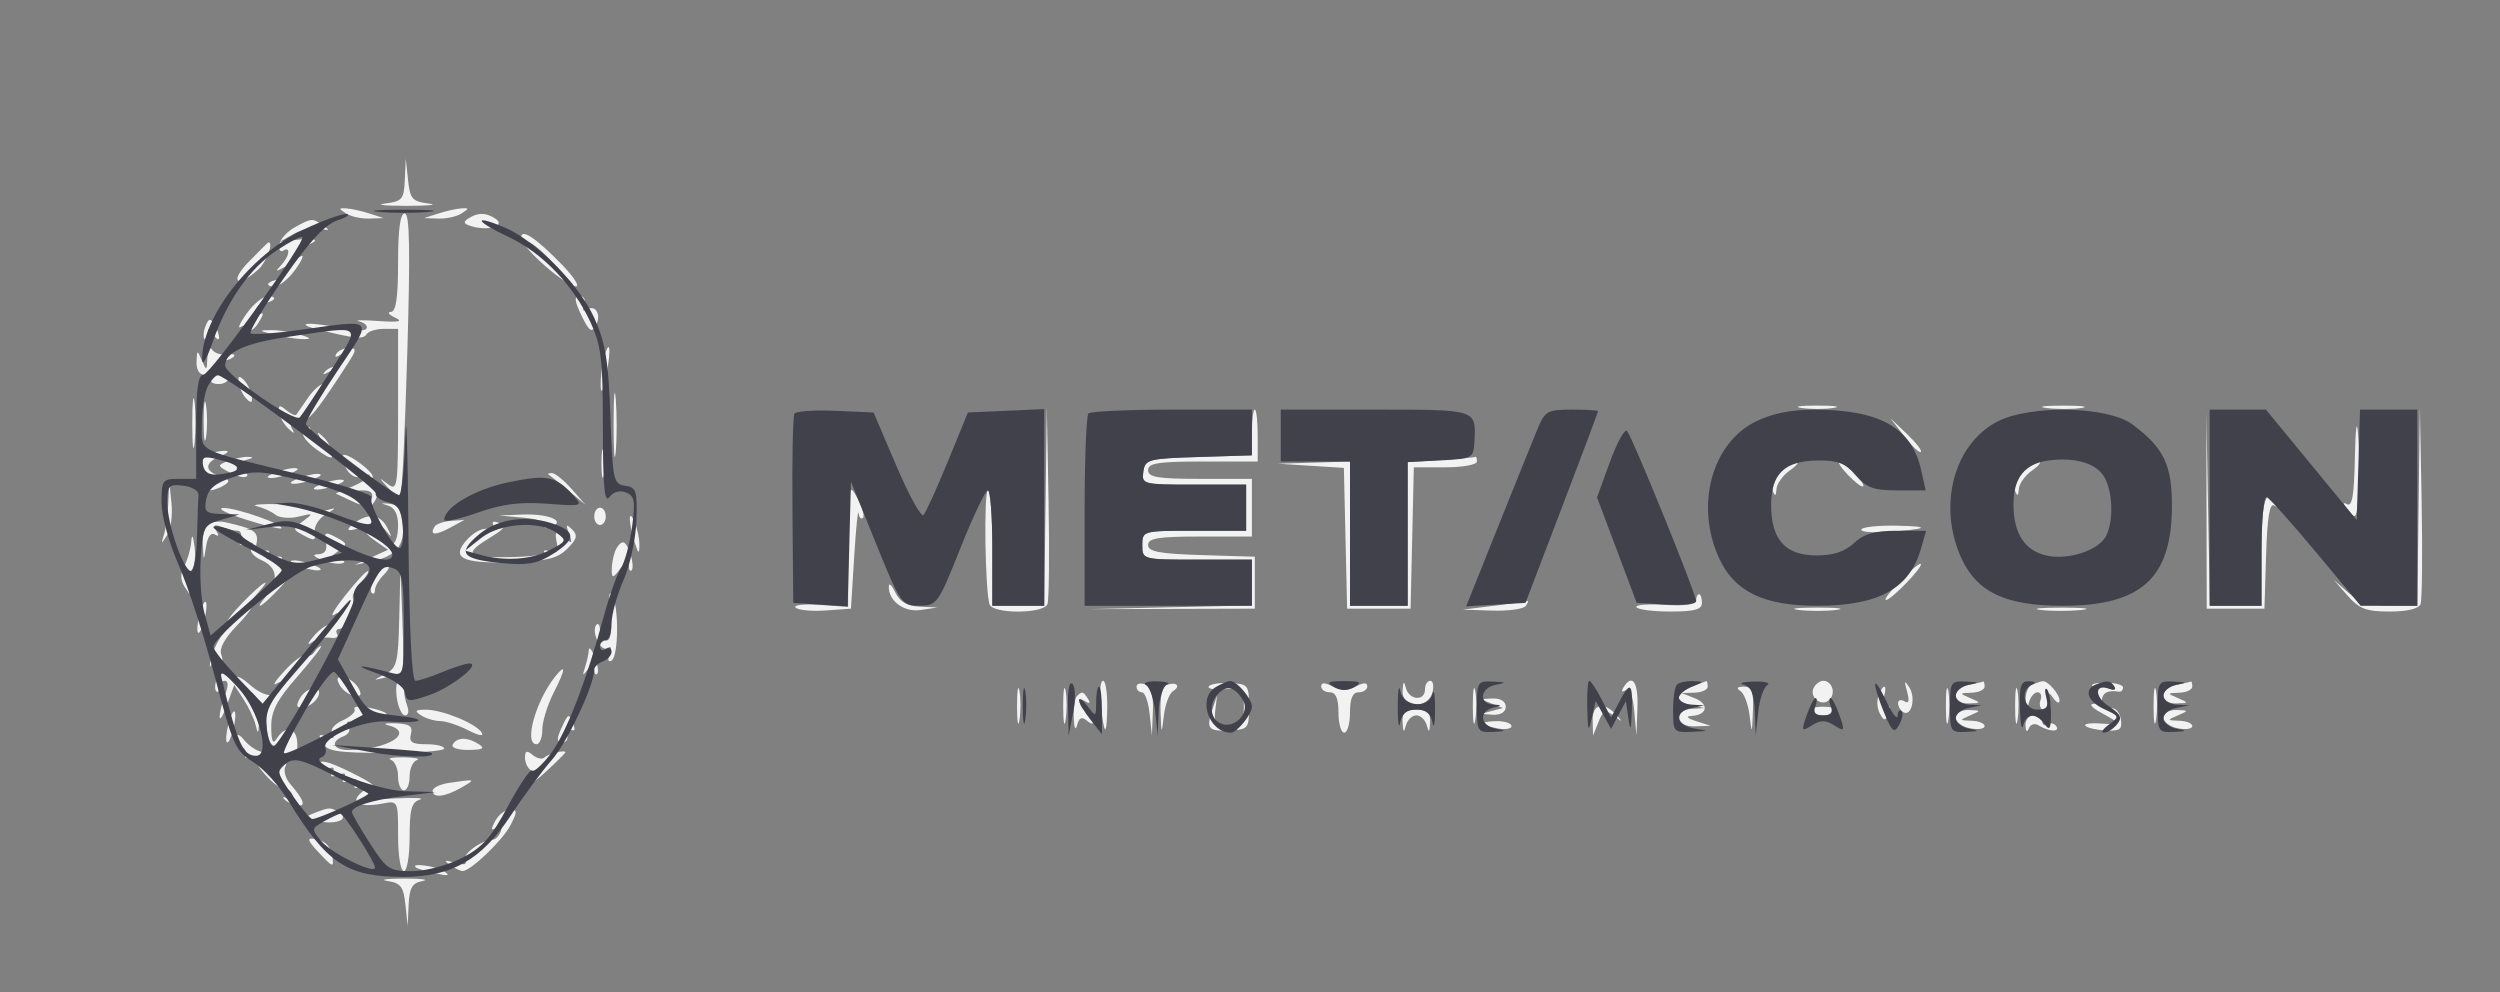 <svg width="325" height="129" viewBox="0 0 325 129" fill="none" xmlns="http://www.w3.org/2000/svg">
<rect x="0" y="0" width="325" height="129" fill="#808080" stroke="none"/>
<path fill-rule="evenodd" clip-rule="evenodd" d="M52.626 23.39C52.511 25.915 52.288 26.181 50.062 26.458C48.722 26.623 49.987 26.76 52.875 26.76C55.763 26.76 57.047 26.625 55.73 26.461C53.59 26.193 53.304 25.867 53.044 23.393L52.752 20.625L52.626 23.39ZM45 27.75C45.619 28.15 46.969 28.448 48 28.414L49.875 28.351L48 27.75C46.969 27.42 45.619 27.121 45 27.086C44 27.03 44 27.104 45 27.75ZM57 27.75L55.125 28.351L57 28.414C58.031 28.448 59.381 28.15 60 27.75C61 27.104 61 27.03 60 27.086C59.381 27.121 58.031 27.42 57 27.75ZM51.75 34.125C51.75 38.697 51.484 40.515 50.812 40.553C50.297 40.582 50.55 40.918 51.375 41.3C52.464 41.804 51.847 41.921 49.125 41.728C47.062 41.581 45.971 41.606 46.699 41.784C47.426 41.962 47.85 42.386 47.64 42.725C47.43 43.066 45.991 43.049 44.441 42.69C42.892 42.33 40.95 42.062 40.125 42.094C39.3 42.127 39.806 42.449 41.25 42.809C46.196 44.042 47.226 44.145 47.657 43.448C47.894 43.064 48.912 42.75 49.919 42.75H51.75V53.342C51.75 63.306 51.672 63.875 50.438 62.945C49.193 62.008 49.192 62.03 50.419 63.371C51.132 64.149 51.871 64.628 52.064 64.436C52.257 64.243 52.654 55.91 52.947 45.918C53.344 32.387 53.259 27.75 52.615 27.75C52.03 27.75 51.75 29.809 51.75 34.125ZM60.874 28.408C60.119 28.886 60.275 29.147 61.509 29.47C63.727 30.049 65.771 29.292 64.376 28.407C63.109 27.605 62.141 27.605 60.874 28.408ZM38.308 29.56C37.308 30.114 36.41 31.116 36.31 31.787C36.212 32.458 36.44 32.817 36.816 32.584C37.826 31.96 37.646 33.292 36.562 34.46C35.805 35.276 35.824 35.356 36.66 34.881C37.364 34.479 37.584 34.624 37.347 35.333C37.157 35.906 36.635 36.375 36.188 36.375C35.74 36.375 35.178 36.572 34.937 36.812C34.697 37.053 35.023 37.25 35.663 37.25C36.302 37.25 37.55 36.233 38.435 34.99C39.321 33.746 39.597 33.006 39.05 33.344C38.373 33.762 38.167 33.626 38.403 32.917C38.593 32.344 39.115 31.875 39.562 31.875C40.01 31.875 40.608 31.642 40.893 31.357C41.178 31.072 40.278 30.973 38.893 31.136L36.375 31.433L38.25 30.374C39.281 29.792 40.8 29.491 41.625 29.707C42.844 30.025 42.915 29.951 42 29.311C40.597 28.328 40.522 28.334 38.308 29.56ZM67.782 31.016C67.969 32.288 73.315 37.01 74.817 37.23C75.442 37.322 74.642 36.044 73.04 34.389C69.604 30.844 67.564 29.535 67.782 31.016ZM32.3 34.072C29.748 36.706 30.839 37.509 33.589 35.02C34.66 34.051 35.608 31.5 34.898 31.5C34.84 31.5 33.672 32.658 32.3 34.072ZM68.32 31.688C68.498 31.791 69.988 33.056 71.633 34.5L74.625 37.125L72.04 34.312C70.618 32.766 69.128 31.5 68.728 31.5C68.327 31.5 68.144 31.584 68.32 31.688ZM32.065 40.76C31.179 42.004 30.83 42.789 31.288 42.505C31.747 42.223 32.236 42.334 32.376 42.753C32.516 43.172 33.076 42.801 33.62 41.929C34.312 40.821 34.339 40.511 33.708 40.901C33.133 41.257 32.931 41.081 33.153 40.417C33.343 39.844 33.865 39.375 34.312 39.375C34.76 39.375 35.322 39.178 35.563 38.938C35.803 38.697 35.477 38.5 34.837 38.5C34.198 38.5 32.95 39.517 32.065 40.76ZM75.594 41.018C76.552 43.027 76.925 43.303 77.438 42.387C78.221 40.989 77.462 39.53 76.321 40.236C75.808 40.553 75.659 40.321 75.926 39.623C76.174 38.978 75.939 38.5 75.375 38.5C74.61 38.5 74.658 39.055 75.594 41.018ZM26.712 42.419C26.438 43.132 26.392 43.892 26.607 44.108C26.823 44.324 27.005 44.022 27.011 43.438C27.021 42.562 27.151 42.574 27.75 43.5C28.15 44.119 28.477 44.288 28.477 43.875C28.477 43.462 28.192 42.675 27.843 42.124C27.34 41.332 27.106 41.392 26.712 42.419ZM35.625 43.5C36.862 43.815 38.55 44.079 39.375 44.087C40.55 44.098 40.469 43.97 39 43.5C37.969 43.17 36.281 42.906 35.25 42.913C33.566 42.926 33.604 42.986 35.625 43.5ZM26.959 46.5C26.899 48.221 26.842 48.252 26.25 46.875C25.635 45.444 25.603 45.452 25.552 47.062C25.52 48.113 25.941 48.75 26.669 48.75C27.312 48.75 27.675 49.016 27.474 49.34C27.274 49.663 27.704 49.928 28.43 49.928C29.156 49.928 29.75 49.527 29.75 49.036C29.75 48.544 29.254 48.333 28.648 48.566C27.928 48.842 27.668 48.622 27.898 47.932C28.091 47.35 28.616 46.875 29.062 46.875C29.509 46.875 30.103 46.647 30.381 46.369C30.66 46.09 30.266 45.959 29.506 46.075C28.747 46.192 27.877 45.913 27.574 45.456C27.26 44.983 26.995 45.431 26.959 46.5ZM43.727 45.991C43.453 46.432 43.658 46.491 44.231 46.136C44.873 45.739 45.079 45.889 44.847 46.583C44.657 47.156 44.135 47.625 43.688 47.625C43.24 47.625 42.594 47.932 42.25 48.307C41.881 48.711 42.049 48.745 42.66 48.391C43.367 47.98 43.585 48.121 43.347 48.833C43.157 49.406 42.613 49.875 42.139 49.875C41.666 49.875 40.709 50.719 40.013 51.75C39.317 52.781 38.644 53.758 38.517 53.92C38.39 54.081 37.799 53.809 37.203 53.315C36.334 52.594 36.154 52.648 36.292 53.59C36.388 54.237 36.916 55.184 37.468 55.695C38.266 56.435 38.362 56.434 37.941 55.688C37.65 55.172 37.769 54.708 38.206 54.656C38.642 54.605 39.334 54.52 39.741 54.469C40.416 54.383 41.769 52.597 45.259 47.188C46.364 45.475 46.373 45.25 45.346 45.25C44.707 45.25 43.978 45.584 43.727 45.991ZM78.481 46.657C78.227 47.602 78.052 49.219 78.092 50.25C78.135 51.355 78.433 50.758 78.817 48.797C79.506 45.284 79.263 43.738 78.481 46.657ZM31.034 49.784C31.134 50.462 31.594 51.394 32.056 51.856C32.676 52.476 32.849 52.374 32.716 51.466C32.616 50.788 32.156 49.856 31.694 49.394C31.074 48.774 30.901 48.876 31.034 49.784ZM79.766 55.125C79.764 58.837 79.891 60.451 80.048 58.71C80.205 56.969 80.207 53.932 80.052 51.96C79.897 49.988 79.769 51.413 79.766 55.125ZM24.996 55.125C25 58.013 25.135 59.102 25.297 57.546C25.459 55.99 25.457 53.627 25.291 52.296C25.126 50.964 24.993 52.237 24.996 55.125ZM26.475 54.75C26.475 57.019 26.615 57.947 26.787 56.812C26.959 55.678 26.959 53.822 26.787 52.688C26.615 51.553 26.475 52.481 26.475 54.75ZM234.187 53.037C235.321 53.209 237.178 53.209 238.312 53.037C239.446 52.865 238.519 52.725 236.25 52.725C233.981 52.725 233.053 52.865 234.187 53.037ZM266.076 53.044C267.424 53.21 269.449 53.207 270.576 53.036C271.703 52.864 270.6 52.728 268.125 52.733C265.65 52.736 264.728 52.877 266.076 53.044ZM135.917 65.812L135.75 78.75H132.375H129V71.25C129 67.125 128.746 63.75 128.437 63.749C127.874 63.749 128.053 76.796 128.641 78.562C129.066 79.841 135.676 79.815 136.168 78.534C136.372 78.002 136.437 72.011 136.312 65.222L136.085 52.875L135.917 65.812ZM162.75 56.221V59.194L155.812 59.409C149.265 59.613 148.861 59.719 148.635 61.312C148.402 62.956 148.573 63 155.197 63H162V66V69H155.25C148.55 69 148.5 69.014 148.5 70.875C148.5 72.743 148.525 72.75 155.625 72.75H162.75V75.73V78.709L152.062 78.95L141.375 79.191L152.25 79.158L163.125 79.125V75.75V72.375L156.187 72.159C150.698 71.989 149.25 71.715 149.25 70.847C149.25 69.966 150.577 69.75 156 69.75H162.75V66V62.25H156C150.5 62.25 149.25 62.041 149.25 61.125C149.25 60.204 150.541 60 156.375 60H163.5V56.625C163.5 54.769 163.331 53.25 163.125 53.25C162.919 53.25 162.75 54.587 162.75 56.221ZM286.849 66.375L286.875 79.125H290.625H294.375L294.591 72.16C294.742 67.269 295.056 65.35 295.645 65.714C296.153 66.028 296.272 65.892 295.946 65.366C294.585 63.163 294 65.045 294 71.625V78.75H290.643H287.285L287.053 66.188L286.822 53.625L286.849 66.375ZM306.135 59.482C306.031 64.541 305.78 65.957 305.062 65.525C304.522 65.201 304.601 65.552 305.25 66.354C306.289 67.639 306.392 67.446 306.602 63.848C306.727 61.704 306.704 58.358 306.55 56.412C306.386 54.344 306.214 55.618 306.135 59.482ZM314.417 65.812L314.25 78.75H310.735C308.161 78.75 306.707 78.299 305.298 77.062L303.375 75.375L305.193 77.438C306.707 79.155 307.621 79.5 310.654 79.5C312.934 79.5 314.436 79.138 314.668 78.534C314.872 78.002 314.937 72.011 314.812 65.222L314.585 52.875L314.417 65.812ZM247.564 56.714C248.56 58 249.526 58.918 249.71 58.754C249.895 58.589 249.079 57.537 247.9 56.415L245.754 54.375L247.564 56.714ZM39.41 56.193C39.175 56.573 39.969 57.588 41.176 58.447C42.895 59.672 43.333 59.764 43.202 58.872C43.11 58.246 42.584 57.316 42.032 56.805C41.227 56.057 41.146 56.078 41.619 56.91C42.023 57.619 41.881 57.825 41.167 57.566C40.594 57.358 40.209 56.808 40.312 56.344C40.539 55.325 40.003 55.234 39.41 56.193ZM78.189 60.375C78.197 62.025 78.351 62.611 78.53 61.678C78.71 60.745 78.703 59.395 78.515 58.678C78.328 57.962 78.181 58.725 78.189 60.375ZM27.188 58.996C25.862 59.531 26.023 61.459 27.438 62.003C28.394 62.37 28.431 62.582 27.625 63.093C27.075 63.442 26.962 63.727 27.375 63.727C27.788 63.727 28.591 63.431 29.162 63.071C29.976 62.554 29.855 62.306 28.599 61.907C26.524 61.248 26.562 60.127 28.688 59.273C29.615 58.901 29.869 58.6 29.25 58.606C28.631 58.613 27.703 58.789 27.188 58.996ZM44.525 59.433C44.793 61.204 45.901 62.353 46.951 61.95C48.994 61.166 47.967 62.336 45.821 63.239L43.64 64.156L45.5 65.033C47.093 65.785 47.23 65.755 46.462 64.83C45.731 63.949 45.854 63.75 47.135 63.75C48.289 63.75 48.592 64.097 48.281 65.062C47.933 66.142 47.996 66.18 48.636 65.275C49.123 64.588 49.151 63.859 48.713 63.331C48.328 62.867 48.198 62.302 48.425 62.075C48.651 61.849 47.834 60.95 46.609 60.077C45.263 59.12 44.438 58.864 44.525 59.433ZM29.642 59.935C28.212 60.493 28.221 60.547 29.893 61.443C30.848 61.954 31.825 62.176 32.064 61.936C32.304 61.696 32.106 61.5 31.625 61.5C30.258 61.5 30.599 60.149 32.062 59.767C32.952 59.534 33.013 59.413 32.25 59.389C31.631 59.371 30.457 59.616 29.642 59.935ZM187.312 59.804L183 60.075V69.412V78.75H179.25H175.5V69.375V60L170.812 60.142L166.125 60.283L170.415 60.553L174.704 60.824L174.915 69.974L175.125 79.125H179.25H183.375L183.586 69.938L183.796 60.75H187.898C190.154 60.75 192 60.413 192 60C192 59.587 191.915 59.314 191.812 59.392C191.71 59.47 189.685 59.656 187.312 59.804ZM231.414 61.456C230.689 62.258 230.272 63.355 230.488 63.894C230.751 64.549 230.901 64.454 230.941 63.605C230.973 62.906 231.75 61.81 232.667 61.168C233.584 60.526 233.974 60 233.533 60C233.092 60 232.139 60.656 231.414 61.456ZM240.214 61.726C241.128 62.675 242.014 63.352 242.183 63.23C242.62 62.916 239.892 60 239.161 60C238.827 60 239.301 60.776 240.214 61.726ZM262.914 61.456C262.189 62.258 261.772 63.355 261.988 63.894C262.251 64.549 262.401 64.454 262.441 63.605C262.473 62.906 263.25 61.81 264.167 61.168C265.084 60.526 265.474 60 265.033 60C264.592 60 263.639 60.656 262.914 61.456ZM35.625 61.5C34.679 61.907 34.541 62.144 35.25 62.144C35.869 62.144 37.05 61.855 37.875 61.5C38.821 61.093 38.959 60.856 38.25 60.856C37.631 60.856 36.45 61.145 35.625 61.5ZM38.625 62.25C37.679 62.657 37.541 62.894 38.25 62.894C38.869 62.894 40.05 62.605 40.875 62.25C41.821 61.843 41.959 61.606 41.25 61.606C40.631 61.606 39.45 61.895 38.625 62.25ZM71.312 61.688C71.485 61.79 72.638 62.719 73.875 63.75L76.125 65.625L74.307 63.562C73.306 62.428 72.154 61.5 71.744 61.5C71.335 61.5 71.141 61.585 71.312 61.688ZM41.625 63C40.679 63.407 40.541 63.644 41.25 63.644C41.869 63.644 43.05 63.355 43.875 63C44.821 62.593 44.959 62.356 44.25 62.356C43.631 62.356 42.45 62.645 41.625 63ZM21.876 65.376C21.807 66.889 21.556 68.746 21.318 69.501C20.912 70.795 20.936 70.798 21.738 69.55C22.206 68.821 22.457 66.965 22.295 65.425L22.002 62.625L21.876 65.376ZM110.28 70.76L110.25 78.895L106.536 78.635C104.494 78.492 103.098 78.65 103.434 78.986C103.771 79.322 105.526 79.49 107.335 79.361L110.625 79.125L111.046 72.375C111.277 68.662 111.53 66.103 111.608 66.688C111.686 67.272 111.945 67.555 112.183 67.316C112.422 67.078 112.098 65.925 111.463 64.754C110.365 62.725 110.308 63.008 110.28 70.76ZM33.375 65.805C34.2 66.001 35.293 66.5 35.803 66.914C36.313 67.329 37.663 67.439 38.803 67.159C40.739 66.685 40.78 66.722 39.428 67.727C38.005 68.784 38.007 68.817 39.547 69.641C40.871 70.35 41.083 70.278 40.911 69.178C40.799 68.462 41.42 67.439 42.291 66.906C43.839 65.96 43.835 65.948 42.094 66.424C41.114 66.692 40.486 66.622 40.7 66.268C40.914 65.915 39.016 65.585 36.481 65.537C33.948 65.489 32.55 65.609 33.375 65.805ZM50.438 65.723C51.292 65.975 51.75 66.859 51.75 68.26C51.75 70.84 50.765 71.65 49.493 70.117C48.983 69.502 48.195 69 47.741 69C47.288 69 47.71 69.556 48.68 70.235L50.444 71.471L48.284 72.454L46.125 73.439L48.367 72.968C51.495 72.311 52.635 70.914 52.361 68.075C52.187 66.28 51.729 65.597 50.625 65.487C49.456 65.369 49.414 65.422 50.438 65.723ZM31.845 67.508C34.303 68.293 36.427 68.823 36.563 68.686C37.031 68.22 30.724 66 29.047 66.04C28.127 66.062 29.387 66.723 31.845 67.508ZM77.25 67.125C77.25 67.744 77.588 68.25 78 68.25C78.412 68.25 78.75 67.744 78.75 67.125C78.75 66.506 78.412 66 78 66C77.588 66 77.25 66.506 77.25 67.125ZM46.131 67.963C44.593 69.088 45.243 69.239 47.624 68.309C48.645 67.911 49.438 68.108 50.111 68.925C50.977 69.98 51.011 69.95 50.383 68.681C49.489 66.877 47.968 66.62 46.131 67.963ZM68.08 67.3C69.842 67.458 71.09 67.902 70.853 68.285C70.616 68.669 70.974 68.771 71.649 68.512C73.649 67.745 71.341 66.754 67.875 66.892L64.875 67.012L68.08 67.3ZM81.877 67.5C81.889 68.119 82.17 69.469 82.5 70.5C82.983 72.007 83.105 72.081 83.123 70.875C83.135 70.05 82.855 68.7 82.5 67.875C82.105 66.956 81.864 66.811 81.877 67.5ZM27.188 68.004C26.672 68.208 26.3 69.444 26.363 70.75C26.471 73.036 26.486 73.047 26.788 71.05C26.977 69.798 27.425 69.175 27.917 69.478C28.441 69.802 28.513 69.627 28.117 68.989C27.666 68.257 27.851 68.128 28.814 68.498C29.534 68.774 30.469 69 30.892 69C31.315 69 31.473 69.489 31.244 70.087C30.95 70.85 31.186 71.035 32.036 70.709C32.84 70.401 33.065 70.538 32.706 71.12C32.379 71.648 32.914 72.335 34.061 72.857C36.084 73.779 36.267 75.496 34.561 77.552C32.801 79.672 34.148 78.827 36.422 76.384C37.633 75.082 38.203 74.259 37.688 74.553C36.851 75.031 36.413 74.198 36.653 72.59C36.696 72.295 36.175 72.268 35.493 72.529C34.667 72.846 34.433 72.715 34.791 72.136C35.139 71.573 34.928 71.42 34.194 71.702C33.364 72.021 33.139 71.726 33.355 70.603C33.641 69.121 33.035 68.719 29.25 67.882C28.631 67.745 27.703 67.8 27.188 68.004ZM56.493 68.464C55.794 69.595 56.583 69.652 58.502 68.609L60.375 67.59L58.63 67.709C57.671 67.775 56.709 68.114 56.493 68.464ZM64.209 68.386C64.56 68.954 64.342 69.1 63.578 68.806C62.888 68.542 61.753 69.058 60.805 70.067C58.491 72.529 59.991 73.303 66.654 73.083C71.107 72.936 72.488 72.596 73.75 71.333C75.016 70.068 75.133 69.585 74.364 68.821C73.595 68.057 73.519 68.165 73.971 69.375C74.464 70.694 74.382 70.754 73.296 69.871C72.211 68.989 72.099 69.066 72.376 70.502C72.611 71.722 72.402 72.027 71.556 71.702C70.933 71.463 70.575 71.516 70.762 71.821C70.948 72.126 68.789 72.4 65.963 72.431C60.564 72.49 60.194 72.022 63.872 69.785C65.642 68.709 65.842 68.35 64.876 67.979C64.081 67.674 63.854 67.812 64.209 68.386ZM241.99 68.812C241.8 69.121 243.214 69.275 245.134 69.151C250.611 68.799 251.275 68.432 246.607 68.337C244.259 68.289 242.182 68.504 241.99 68.812ZM24.87 70.362C24.804 71.317 24.398 72.756 23.968 73.559C23.417 74.588 23.434 75.404 24.025 76.322C24.788 77.507 24.822 77.495 24.407 76.185C24.154 75.393 24.323 74.514 24.78 74.231C25.238 73.948 25.471 72.572 25.3 71.171C25.114 69.644 24.942 69.32 24.87 70.362ZM42.374 70.496C42.57 71.512 42.251 72.016 41.395 72.047C40.531 72.08 40.704 72.326 41.935 72.819C42.931 73.217 44.113 73.391 44.56 73.206C45.008 73.02 44.719 72.841 43.919 72.809C42.503 72.751 42.502 72.722 43.867 71.724C45.226 70.73 45.22 70.67 43.678 69.845C42.278 69.096 42.12 69.175 42.374 70.496ZM79.955 71.686C79.705 72.339 79.51 73.436 79.524 74.124C79.544 75.203 79.699 75.175 80.649 73.919C81.362 72.977 81.75 72.823 81.75 73.482C81.75 74.041 81.905 74.344 82.095 74.155C82.612 73.638 81.665 70.5 80.993 70.5C80.672 70.5 80.206 71.034 79.955 71.686ZM38.625 73.5C39.45 73.855 40.631 74.144 41.25 74.144C41.959 74.144 41.821 73.906 40.875 73.5C40.05 73.145 38.869 72.856 38.25 72.856C37.541 72.856 37.679 73.094 38.625 73.5ZM247.002 75.549C245.696 76.897 244.874 78 245.174 78C245.87 78 250.123 73.585 249.695 73.306C249.519 73.192 248.307 74.201 247.002 75.549ZM48.715 75.064C48.255 75.925 48.074 76.825 48.314 77.064C48.554 77.304 48.75 77.13 48.75 76.678C48.75 76.227 49.28 75.327 49.928 74.678C50.577 74.03 50.758 73.5 50.33 73.5C49.903 73.5 49.176 74.204 48.715 75.064ZM44.876 77.409C43.5 79.147 42.841 80.281 43.41 79.93C44.134 79.483 44.331 79.603 44.066 80.333C43.858 80.906 43.348 81.304 42.933 81.218C42.518 81.13 41.548 81.799 40.777 82.704C40.006 83.609 39.881 83.977 40.5 83.521C41.119 83.066 42.218 82.789 42.941 82.906C43.665 83.023 44.067 82.811 43.834 82.434C43.602 82.058 43.746 81.75 44.156 81.75C44.938 81.75 46.175 78.839 45.867 77.719C45.768 77.358 46.26 76.43 46.96 75.656C47.66 74.883 48.04 74.25 47.804 74.25C47.569 74.25 46.251 75.671 44.876 77.409ZM51.904 80.323C51.764 86.173 51.593 86.852 50.062 87.639C48.405 88.493 48.408 88.499 50.25 88.036C51.281 87.776 52.223 87.479 52.343 87.376C52.463 87.273 52.448 84.194 52.309 80.532L52.058 73.875L51.904 80.323ZM31.5 78.375C30.101 79.819 29.243 81 29.594 81C29.945 81 29.713 81.59 29.08 82.312C28.446 83.035 27.721 84.469 27.471 85.5C27.22 86.531 27.209 86.951 27.446 86.433C27.684 85.915 28.183 85.679 28.555 85.909C28.928 86.14 29.023 85.782 28.767 85.115C28.467 84.332 29.188 82.987 30.798 81.326C32.171 79.909 33.007 78.75 32.656 78.75C32.305 78.75 32.629 78.075 33.375 77.25C35.678 74.705 34.194 75.596 31.5 78.375ZM115.551 76.169C115.429 78.064 117.478 79.624 119.662 79.302L121.875 78.975L119.552 78.862C117.952 78.785 116.976 78.224 116.415 77.062C115.968 76.134 115.579 75.732 115.551 76.169ZM79.303 79.774C79.564 82.089 79.412 83.25 78.847 83.25C78.382 83.25 78 82.688 78 82C78 81.313 77.8 80.95 77.557 81.194C76.789 81.961 78.061 84.801 78.931 84.263C79.466 83.933 79.581 84.206 79.261 85.041C78.968 85.805 79.068 86.142 79.508 85.87C80.424 85.304 80.471 78.759 79.569 77.336C79.165 76.699 79.063 77.639 79.303 79.774ZM220.5 78.07C220.5 78.593 219.034 78.796 216.445 78.632C214.214 78.49 212.547 78.629 212.739 78.938C212.931 79.246 214.924 79.5 217.169 79.5C220.297 79.5 221.25 79.237 221.25 78.375C221.25 77.756 221.081 77.25 220.875 77.25C220.669 77.25 220.5 77.619 220.5 78.07ZM25.928 79.928C25.653 81.028 25.572 82.072 25.748 82.249C25.925 82.425 26.296 81.671 26.572 80.572C26.847 79.472 26.928 78.428 26.752 78.251C26.575 78.075 26.204 78.829 25.928 79.928ZM194.25 78.75L190.125 79.255L194.018 79.378C196.159 79.445 198.12 79.162 198.375 78.75C198.63 78.338 198.734 78.055 198.607 78.122C198.479 78.19 196.519 78.472 194.25 78.75ZM233.812 79.292C235.153 79.459 237.346 79.459 238.687 79.292C240.028 79.126 238.931 78.99 236.25 78.99C233.569 78.99 232.471 79.126 233.812 79.292ZM265.296 79.291C266.627 79.457 268.99 79.46 270.546 79.297C272.101 79.135 271.012 79 268.125 78.996C265.237 78.993 263.964 79.126 265.296 79.291ZM40.867 84.762C40.608 85.181 40.134 85.362 39.813 85.164C39.492 84.965 38.25 85.856 37.052 87.142C35.855 88.43 35.341 89.214 35.91 88.886C36.617 88.481 36.835 88.621 36.597 89.333C36.094 90.841 34.377 90.696 32.438 88.981C31.51 88.16 30.75 87.757 30.75 88.086C30.75 88.415 30.284 88.296 29.713 87.823C28.907 87.154 28.567 87.242 28.195 88.213C27.931 88.901 27.892 89.641 28.107 89.858C28.323 90.073 28.5 89.856 28.5 89.375C28.5 88.894 28.829 88.5 29.231 88.5C29.707 88.5 29.707 89.174 29.231 90.424C28.829 91.482 28.526 92.747 28.557 93.236C28.588 93.725 29.027 92.984 29.531 91.589L30.448 89.053L31.64 90.871C32.294 91.87 32.998 93.349 33.203 94.156C33.541 95.486 33.584 95.469 33.663 93.982C33.711 93.078 33.413 92.13 33 91.875C32.587 91.62 32.25 91.052 32.25 90.614C32.25 88.493 34.442 91.93 34.645 94.37C34.788 96.084 35.229 97.055 35.812 96.938C36.328 96.834 36.75 97.052 36.75 97.42C36.75 97.788 37.186 98.257 37.718 98.461C38.368 98.71 38.677 98.152 38.658 96.76C38.629 94.547 37.149 94.16 35.951 96.052C35.471 96.811 35.27 96.353 35.261 94.487C35.252 92.416 35.989 91.005 38.684 87.925C40.571 85.766 41.941 84 41.728 84C41.513 84 41.126 84.343 40.867 84.762ZM76.547 84.501C76.522 84.983 76.3 85.996 76.055 86.751C75.683 87.894 75.745 87.936 76.418 87C77.087 86.069 77.229 86.059 77.239 86.938C77.245 87.522 77.426 87.824 77.641 87.609C77.856 87.394 77.709 86.41 77.314 85.421C76.918 84.433 76.573 84.019 76.547 84.501ZM72.185 87.938C69.619 91.154 68.072 96.75 69.75 96.75C70.162 96.75 70.5 95.893 70.5 94.845C70.5 93.797 71.182 91.603 72.015 89.97C73.528 87.004 73.599 86.167 72.185 87.938ZM44.165 89.072C44.532 89.727 45.376 90.342 46.041 90.439C46.941 90.572 47.08 90.314 46.585 89.428C46.218 88.773 45.374 88.158 44.709 88.061C43.809 87.928 43.67 88.186 44.165 89.072ZM51.59 90.75C51.772 91.987 52.255 93 52.665 93C53.075 93 53.206 92.466 52.955 91.814C52.705 91.161 52.5 90.148 52.5 89.564C52.5 88.978 52.221 88.5 51.88 88.5C51.538 88.5 51.409 89.513 51.59 90.75ZM132.214 91.875C132.22 93.938 132.366 94.692 132.538 93.552C132.71 92.412 132.706 90.725 132.528 89.802C132.35 88.879 132.209 89.812 132.214 91.875ZM138.214 91.875C138.22 93.938 138.366 94.692 138.538 93.552C138.71 92.412 138.706 90.725 138.528 89.802C138.35 88.879 138.209 89.812 138.214 91.875ZM143.08 91.312C143.512 95.666 143.875 95.984 143.941 92.062C143.973 90.103 143.73 88.5 143.401 88.5C143.071 88.5 142.927 89.766 143.08 91.312ZM147.75 89.273C147.75 89.673 148.067 90 148.455 90C148.842 90 149.292 91.266 149.454 92.812L149.748 95.625L149.874 92.518C149.962 90.361 149.656 89.278 148.875 88.978C148.256 88.742 147.75 88.874 147.75 89.273ZM151.687 89.04C151.112 89.246 150.796 90.584 150.87 92.5C150.986 95.535 150.999 95.55 151.306 93.007C151.48 91.567 152.007 90.151 152.476 89.86C153.544 89.201 152.953 88.588 151.687 89.04ZM157.137 89.231C156.947 89.537 157.897 89.7 159.246 89.593C161.552 89.41 161.7 89.544 161.7 91.824C161.7 93.944 161.451 94.25 159.728 94.25C158.047 94.25 157.79 93.964 157.989 92.312L158.222 90.375L157.604 92.25C156.775 94.766 157.06 95.096 159.928 94.952C162.256 94.835 162.375 94.685 162.375 91.875C162.375 89.065 162.256 88.915 159.928 88.798C158.582 88.73 157.326 88.925 157.137 89.231ZM171.75 89.224C171.75 89.65 172.256 90 172.875 90C173.661 90 174 90.792 174 92.625C174 94.069 174.337 95.25 174.75 95.25C175.162 95.25 175.5 94.069 175.5 92.625C175.5 90.792 175.839 90 176.625 90C177.244 90 177.75 89.65 177.75 89.224C177.75 88.697 177.267 88.706 176.25 89.25C175.184 89.82 174.316 89.82 173.25 89.25C172.233 88.706 171.75 88.697 171.75 89.224ZM182.337 89.812C182.221 92.072 185.632 92.237 186.217 90C186.433 89.175 186.304 88.5 185.929 88.5C185.556 88.5 185.25 89.006 185.25 89.625C185.25 91.194 183.185 91.038 182.767 89.438C182.509 88.45 182.402 88.543 182.337 89.812ZM191.464 91.875C191.47 93.938 191.616 94.692 191.788 93.552C191.96 92.412 191.956 90.725 191.778 89.802C191.6 88.879 191.459 89.812 191.464 91.875ZM211.054 89.366C210.732 89.886 210.847 90.028 211.34 89.724C211.873 89.394 212.263 90.341 212.45 92.42L212.738 95.625L212.869 92.062C212.994 88.666 212.207 87.499 211.054 89.366ZM219.937 89.273C219.009 89.647 218.25 90.277 218.25 90.674C218.25 91.071 219.009 91.542 219.937 91.721L221.625 92.046L219.937 92.148C217.402 92.301 217.768 94.517 220.312 94.425L222.375 94.351L220.5 93.75C219.333 93.376 219.103 93.121 219.893 93.075C221.949 92.954 222.238 91.544 220.36 90.791L218.625 90.095L220.312 90.047C221.241 90.022 222 89.662 222 89.25C222 88.838 221.915 88.522 221.812 88.547C221.71 88.573 220.866 88.9 219.937 89.273ZM235.834 89.315C235.062 90.566 236.8 92 237.835 90.965C238.7 90.1 238.159 88.5 237 88.5C236.636 88.5 236.112 88.867 235.834 89.315ZM247.919 89.906C248.253 91.115 248.143 91.522 247.58 91.174C247.123 90.892 246.75 90.999 246.75 91.412C246.75 91.824 247.052 92.348 247.421 92.576C248.476 93.229 249.089 90.758 248.215 89.373C247.579 88.365 247.522 88.467 247.919 89.906ZM252.964 91.875C252.97 93.938 253.116 94.692 253.288 93.552C253.46 92.412 253.456 90.725 253.278 89.802C253.1 88.879 252.959 89.812 252.964 91.875ZM255.937 89.029C255.009 89.208 254.25 89.837 254.25 90.427C254.25 91.055 254.95 91.478 255.937 91.448C257.548 91.397 257.556 91.365 256.125 90.75C254.694 90.135 254.702 90.103 256.312 90.052C257.241 90.024 258 89.662 258 89.25C258 88.838 257.915 88.546 257.812 88.602C257.71 88.658 256.866 88.85 255.937 89.029ZM261.964 91.875C261.97 93.938 262.116 94.692 262.288 93.552C262.46 92.412 262.456 90.725 262.278 89.802C262.1 88.879 261.959 89.812 261.964 91.875ZM264.187 88.996C263.672 89.205 263.289 90.106 263.337 91C263.405 92.268 263.499 92.337 263.767 91.312C263.956 90.59 264.459 90 264.885 90C265.312 90 265.477 90.478 265.252 91.063C265.028 91.648 265.291 92.297 265.837 92.507C266.53 92.773 266.722 92.394 266.475 91.256C266.188 89.936 266.273 89.84 266.923 90.75C267.365 91.369 267.732 91.521 267.739 91.088C267.751 90.235 266.209 88.463 265.537 88.559C265.311 88.591 264.703 88.789 264.187 88.996ZM272.033 89.188C273.034 89.927 273.054 91.499 272.062 91.53C271.547 91.546 272.053 92.063 273.187 92.679C275.8 94.096 275.773 94.247 272.946 94.052C271.678 93.964 270.858 94.109 271.123 94.373C271.387 94.637 272.584 94.903 273.784 94.963C275.614 95.055 275.922 94.817 275.706 93.474C275.56 92.565 274.974 91.957 274.349 92.067C273.745 92.172 273.25 91.751 273.25 91.129C273.25 90.094 273.99 89.683 275.437 89.912C275.747 89.96 276 89.719 276 89.375C276 89.031 274.974 88.75 273.721 88.75C272.467 88.75 271.708 88.947 272.033 89.188ZM279.964 91.875C279.97 93.938 280.116 94.692 280.288 93.552C280.46 92.412 280.456 90.725 280.278 89.802C280.1 88.879 279.959 89.812 279.964 91.875ZM282.937 89.029C282.009 89.208 281.25 89.837 281.25 90.427C281.25 91.055 281.95 91.478 282.937 91.448C284.548 91.397 284.556 91.365 283.125 90.75C281.694 90.135 281.702 90.103 283.312 90.052C284.241 90.024 285 89.662 285 89.25C285 88.838 284.915 88.546 284.812 88.602C284.71 88.658 283.866 88.85 282.937 89.029ZM38.969 90.807C38.431 91.812 38.547 92.074 39.469 91.938C41.115 91.697 42.316 89.5 40.801 89.5C40.179 89.5 39.354 90.088 38.969 90.807ZM226.252 89.831C226.733 90.137 227.27 91.567 227.444 93.007C227.745 95.502 227.765 95.475 227.88 92.438C227.977 89.852 227.752 89.252 226.687 89.261C225.826 89.269 225.676 89.465 226.252 89.831ZM244.204 90.439C243.953 91.094 244.035 92.143 244.387 92.771C244.949 93.775 245.084 93.763 245.505 92.668C245.811 91.87 245.688 91.604 245.161 91.93C244.612 92.269 244.507 91.908 244.845 90.844C245.429 89.004 244.886 88.661 244.204 90.439ZM140 90.5C139.725 90.775 139.539 92.041 139.587 93.313C139.637 94.655 139.821 95.058 140.025 94.273C140.28 93.287 140.629 93.131 141.313 93.698C141.988 94.258 142.25 94.177 142.25 93.405C142.25 92.816 141.926 92.399 141.531 92.48C141.136 92.559 140.642 92.156 140.434 91.583C140.18 90.884 140.372 90.737 141.019 91.136C141.65 91.527 141.797 91.433 141.446 90.866C140.826 89.861 140.677 89.824 140 90.5ZM193.875 91.451L195.375 92.047L193.875 92.437C192.507 92.791 192.523 92.834 194.062 92.913C195.101 92.966 195.75 92.567 195.75 91.875C195.75 91.192 195.086 90.771 194.062 90.802C192.463 90.853 192.453 90.886 193.875 91.451ZM46.086 92.187C46.288 92.513 45.601 93.169 44.559 93.644C43.413 94.165 42.879 94.852 43.206 95.38C43.571 95.972 43.331 96.096 42.467 95.764C41.428 95.365 41.326 95.517 41.92 96.575C42.538 97.674 43.818 97.875 50.198 97.875C54.349 97.875 57.745 97.621 57.747 97.312C57.748 97.004 56.699 96.75 55.412 96.75C53.556 96.75 53.146 96.48 53.417 95.438C53.686 94.409 53.258 94.105 51.443 94.033C50.167 93.982 49.715 94.091 50.438 94.275C54.068 95.201 50.393 97.5 45.281 97.5C43.27 97.5 42.894 96.393 44.672 95.71C45.339 95.455 45.61 94.879 45.299 94.378C44.932 93.783 45.158 93.65 45.993 93.971C46.757 94.264 47.164 94.097 47.053 93.535C46.942 92.965 47.575 92.722 48.75 92.886C51.242 93.233 50.41 92.444 47.78 91.967C46.647 91.762 45.884 91.861 46.086 92.187ZM207.047 93.629L207.095 95.625L207.805 93.852C208.422 92.311 208.686 92.208 209.82 93.066C210.925 93.902 210.983 93.893 210.195 93.009C208.537 91.147 206.995 91.451 207.047 93.629ZM235.241 92.438C235.432 92.746 236.224 93 237 93C237.776 93 238.568 92.746 238.759 92.438C238.95 92.129 238.159 91.875 237 91.875C235.841 91.875 235.05 92.129 235.241 92.438ZM29.678 94.178C29.403 95.278 29.322 96.322 29.498 96.499C29.675 96.675 30.046 95.921 30.322 94.822C30.597 93.722 30.678 92.678 30.502 92.501C30.325 92.325 29.954 93.079 29.678 94.178ZM54.75 93C55.369 93.4 56.483 93.732 57.225 93.739C57.967 93.745 59.608 94.284 60.87 94.937C62.239 95.645 62.944 95.765 62.616 95.236C61.883 94.049 57.472 92.247 55.337 92.261C53.956 92.271 53.843 92.413 54.75 93ZM182.337 93.938C182.402 95.207 182.509 95.3 182.767 94.312C182.956 93.59 183.567 93 184.125 93C184.683 93 185.294 93.59 185.483 94.312C185.741 95.3 185.848 95.207 185.913 93.938C185.981 92.615 185.595 92.25 184.125 92.25C182.655 92.25 182.269 92.615 182.337 93.938ZM254.25 93.287C254.25 93.858 255.094 94.487 256.125 94.684C257.156 94.881 258 94.751 258 94.396C258 94.041 257.241 93.726 256.312 93.698C254.702 93.647 254.694 93.615 256.125 93C257.556 92.385 257.548 92.353 255.937 92.302C254.975 92.272 254.25 92.696 254.25 93.287ZM281.25 93.287C281.25 93.858 282.094 94.487 283.125 94.684C284.156 94.881 285 94.751 285 94.396C285 94.041 284.241 93.726 283.312 93.698C281.702 93.647 281.694 93.615 283.125 93C284.556 92.385 284.548 92.353 282.937 92.302C281.975 92.272 281.25 92.696 281.25 93.287ZM72.944 94.75C72.329 96.097 72.371 96.5 73.126 96.5C73.689 96.5 73.923 96.022 73.676 95.377C73.398 94.652 73.553 94.445 74.114 94.791C74.681 95.142 74.828 94.924 74.537 94.164C73.957 92.653 73.887 92.679 72.944 94.75ZM263.309 94.312C263.345 95.105 263.519 95.251 263.748 94.683C263.957 94.165 264.521 93.986 265.001 94.287C266.334 95.12 267.811 95.206 267.327 94.422C267.09 94.039 266.582 93.919 266.198 94.157C265.814 94.394 265.5 94.231 265.5 93.794C265.5 93.358 264.994 93 264.375 93C263.756 93 263.277 93.59 263.309 94.312ZM192.75 94.037C192.75 94.195 193.594 94.487 194.625 94.684C195.656 94.881 196.5 94.751 196.5 94.396C196.5 94.041 195.656 93.75 194.625 93.75C193.594 93.75 192.75 93.88 192.75 94.037ZM30.75 95.812C30.75 96.28 31.093 96.874 31.512 97.132C31.931 97.392 32.1 97.886 31.886 98.232C31.672 98.578 32.249 98.664 33.167 98.423C34.319 98.123 34.493 97.885 33.73 97.657C33.122 97.476 32.203 96.796 31.688 96.145C31.172 95.495 30.75 95.345 30.75 95.812ZM58.875 96.75C58.601 97.193 59.427 97.496 60.893 97.489C62.771 97.48 63.101 97.3 62.25 96.75C60.792 95.808 59.457 95.808 58.875 96.75ZM68.25 98.489C68.25 99.133 68.593 99.874 69.012 100.132C69.431 100.392 69.548 101.003 69.272 101.489C68.995 101.977 69.832 101.384 71.134 100.172C72.435 98.961 73.5 97.894 73.5 97.801C73.5 97.436 71.263 97.987 70.778 98.472C70.495 98.755 69.81 98.611 69.257 98.152C68.488 97.513 68.25 97.593 68.25 98.489ZM41.5 99.373C41.5 99.939 41.977 100.174 42.623 99.926C43.348 99.648 43.556 99.803 43.209 100.364C42.847 100.949 43.092 101.072 43.959 100.739C44.827 100.406 45.071 100.529 44.709 101.114C44.347 101.699 44.592 101.822 45.459 101.489C46.327 101.156 46.571 101.279 46.209 101.864C45.85 102.445 46.12 102.591 47.023 102.305C48.317 101.896 48.318 101.925 47.041 102.975C45.394 104.33 46.688 105.043 49.735 104.46C51.744 104.076 51.75 104.089 51.75 108.662C51.75 111.22 52.081 113.25 52.5 113.25C52.916 113.25 53.25 111.268 53.25 108.805C53.25 105.223 53.505 104.283 54.562 103.962C55.285 103.744 53.885 103.667 51.452 103.791C47.941 103.97 47.275 103.837 48.222 103.144C49.237 102.402 48.823 101.98 45.458 100.33C42.678 98.967 41.5 98.682 41.5 99.373ZM50.812 98.77C51.328 98.966 51.75 99.941 51.75 100.937C51.75 101.934 52.087 102.75 52.5 102.75C52.913 102.75 53.25 101.934 53.25 100.937C53.25 99.941 53.672 98.983 54.188 98.809C54.703 98.636 53.944 98.477 52.5 98.455C51.056 98.433 50.297 98.576 50.812 98.77ZM34.429 100.654C35.402 101.77 36.534 102.614 36.944 102.529C37.352 102.445 37.858 102.844 38.066 103.417C38.327 104.134 38.122 104.272 37.41 103.859C36.841 103.529 36.638 103.549 36.959 103.901C37.28 104.255 38.041 104.617 38.651 104.706C39.823 104.878 39.528 104.008 37.688 101.86C37.091 101.164 36.83 100.151 37.107 99.61C37.385 99.068 37.138 99.201 36.559 99.905C35.567 101.112 35.425 101.112 34.082 99.905C33.299 99.201 33.455 99.538 34.429 100.654ZM58.312 101.787C57.178 101.959 56.25 102.415 56.25 102.799C56.25 103.798 57.821 103.621 60 102.375C61.922 101.276 61.851 101.252 58.312 101.787ZM40.916 105.676C39.539 106.215 39.554 106.274 41.175 106.698C43.459 107.295 45.547 106.559 44.126 105.657C42.962 104.92 42.848 104.92 40.916 105.676ZM64.385 106.715C63.787 107.832 63.82 108.046 64.522 107.611C65.12 107.243 65.322 107.409 65.097 108.083C64.906 108.656 64.441 109.137 64.063 109.151C62.539 109.211 59.989 111.126 60.448 111.868C60.769 112.387 60.324 112.487 59.156 112.157C57.783 111.767 57.632 111.832 58.5 112.439C59.119 112.873 59.852 113.232 60.13 113.239C61.151 113.262 65.335 109.261 66.356 107.286C67.275 105.51 67.266 105.25 66.289 105.25C65.673 105.25 64.816 105.91 64.385 106.715ZM41.302 110.68C43.304 112.811 43.419 112.855 43.205 111.397C42.997 109.975 42.251 109.249 40.774 109.033C39.889 108.903 40.023 109.319 41.302 110.68ZM54.062 112.769C54.235 112.918 55.388 113.266 56.625 113.542C58.268 113.91 58.571 113.84 57.75 113.285C56.737 112.599 53.31 112.12 54.062 112.769ZM50.395 114.533C52.099 114.793 52.46 115.274 52.706 117.608L52.998 120.375L53.124 117.615C53.225 115.399 53.583 114.79 54.938 114.529C55.865 114.35 54.769 114.209 52.5 114.214C50.231 114.22 49.284 114.364 50.395 114.533Z" fill="#F2F2F2"/>
<path fill-rule="evenodd" clip-rule="evenodd" d="M49.312 27.549C51.065 27.707 53.934 27.707 55.688 27.549C57.44 27.392 56.006 27.262 52.5 27.262C48.994 27.262 47.559 27.392 49.312 27.549ZM39.375 29.884C32.566 33.109 26.192 41.315 26.275 46.75C26.288 47.644 26.904 46.624 27.643 44.486C29.501 39.107 32.465 34.875 36.022 32.522C37.676 31.427 39.149 30.665 39.294 30.828C39.795 31.393 27.371 48.679 26.438 48.714C25.759 48.74 25.5 50.619 25.5 55.5V62.25H23.25C21.118 62.25 21 62.41 21 65.311C21 67.064 21.947 70.532 23.214 73.419C24.432 76.193 26.558 82.76 27.937 88.01C30.25 96.814 30.633 97.67 32.863 99.026C34.193 99.835 36.262 102.1 37.461 104.061C42.476 112.26 45.097 114 52.432 114C58.692 114 62.639 111.748 66.375 106.047C68.025 103.529 70.437 100.266 71.735 98.796C73.754 96.511 77.25 89.065 77.25 87.052C77.25 86.699 77.756 86.216 78.375 85.978C78.994 85.742 79.5 85.179 79.5 84.729C79.5 84.28 79.162 84.12 78.75 84.375C78.338 84.63 78 84.481 78 84.044C78 83.608 78.338 83.25 78.75 83.25C79.162 83.25 79.5 82.28 79.5 81.095C79.5 79.91 80.195 77.371 81.043 75.453C81.906 73.501 82.649 70.075 82.73 67.67C82.861 63.795 82.718 63.352 81.266 63.145C79.744 62.929 79.639 62.434 79.355 54.145C79.111 47.056 78.722 44.626 77.321 41.465C75.365 37.048 69.634 31.252 65.528 29.537C61.371 27.799 61.783 28.775 66.052 30.774C70.494 32.855 74.519 37.034 76.772 41.908C78.16 44.911 78.375 46.738 78.375 55.575C78.375 63.208 78.584 65.49 79.204 64.641C79.712 63.946 80.548 63.703 81.362 64.016C82.496 64.451 82.615 65.099 82.175 68.45C81.892 70.609 81.233 73.05 80.712 73.875C80.19 74.7 79.174 77.569 78.454 80.25C76.205 88.625 73.592 95.362 71.557 98.031C70.48 99.443 69.406 100.407 69.172 100.172C68.938 99.938 67.525 102.025 66.031 104.81C63.833 108.914 62.688 110.195 60 111.562C58.127 112.515 55.316 113.25 53.544 113.25C50.614 113.25 50.252 113.01 48.078 109.621C46.798 107.626 45.75 105.806 45.75 105.577C45.75 104.806 48.346 104.002 52.5 103.484L56.625 102.97L52.663 102.86C48.742 102.751 39.794 99.136 41.77 98.46C42.263 98.291 42.502 97.727 42.301 97.204C41.793 95.879 47.228 93.57 50.34 93.789C54.818 94.105 56.017 93.521 51.827 93.065C47.95 92.644 47.699 92.48 45.855 89.168L43.931 85.712L46.444 80.168C49.436 73.573 49.638 73.312 51.25 73.93C52.288 74.329 52.5 75.551 52.5 81.161C52.5 87.796 52.471 87.904 50.812 87.462C46.639 86.348 45.679 86.367 48.901 87.5C51.056 88.258 52.514 89.253 52.651 90.058C52.855 91.258 53.138 91.285 55.807 90.36C58.687 89.362 62.626 86.25 61.008 86.25C60.554 86.25 58.972 86.756 57.49 87.375C56.01 87.994 54.45 88.5 54.024 88.5C53.516 88.5 53.196 81.744 53.092 68.812C53.005 57.985 52.824 52.609 52.69 56.866C52.556 61.123 52.176 64.499 51.846 64.366C50.096 63.663 39.773 55.763 39.762 55.118C39.755 54.702 41.612 51.581 43.888 48.181C48.562 41.2 48.839 41.514 39.178 42.864C35.769 43.34 32.799 43.549 32.578 43.328C32.356 43.106 34.301 39.879 36.9 36.157C40.28 31.315 42.266 29.177 43.875 28.645C45.112 28.238 45.619 27.869 45 27.827C44.381 27.785 41.85 28.711 39.375 29.884ZM37.417 43.792C31.858 44.603 29.229 45.809 29.27 47.529C29.299 48.75 38.321 54.993 38.98 54.249C39.285 53.906 41.095 51.178 43.002 48.188C46.957 41.986 47.403 42.337 37.417 43.792ZM27.026 50.2C26.599 50.998 26.25 53.176 26.25 55.04C26.25 58.925 24.927 58.259 39.893 61.903C44.715 63.077 48.491 64.312 48.284 64.647C47.812 65.41 51.04 71.25 51.934 71.25C52.294 71.25 52.486 69.998 52.358 68.467C52.175 66.274 51.758 65.599 50.393 65.279C49.441 65.057 48.74 64.54 48.837 64.13C48.999 63.439 29.527 48.861 28.339 48.785C28.044 48.766 27.454 49.403 27.026 50.2ZM103.271 53.779C103.074 54.107 102.96 59.775 103.019 66.375L103.125 78.375L106.662 78.602L110.198 78.83L110.412 70.727L110.625 62.625L113.895 70.688C117.078 78.536 117.227 78.75 119.52 78.743C121.802 78.737 121.967 78.505 124.859 71.243C126.501 67.122 128.104 63.75 128.422 63.75C128.74 63.75 129 67.125 129 71.25V78.75H132.375H135.75V65.966V53.182L130.79 53.403L125.831 53.625L123.217 60C121.779 63.506 120.357 66.638 120.056 66.958C119.755 67.279 118.172 64.41 116.538 60.583L113.567 53.625L108.599 53.404C105.866 53.284 103.468 53.453 103.271 53.779ZM141.5 53.75C141.225 54.025 141 59.762 141 66.5V78.75H151.875H162.75V75.75V72.75H155.625C148.525 72.75 148.5 72.743 148.5 70.875C148.5 69.014 148.55 69 155.25 69H162V66V63H155.197C148.573 63 148.402 62.956 148.635 61.312C148.861 59.719 149.265 59.613 155.812 59.409L162.75 59.194V56.221V53.25H152.375C146.669 53.25 141.775 53.475 141.5 53.75ZM166.5 56.625V60H171H175.5V69.375V78.75H179.25H183V69.412V60.075L187.277 59.85C191.447 59.63 191.557 59.569 191.676 57.375C191.902 53.206 192.04 53.25 178.795 53.25H166.5V56.625ZM199.91 55.688C199.352 57.028 197.03 62.782 194.748 68.475L190.599 78.825L194.457 78.6L198.315 78.375L203.032 66.01C205.627 59.209 207.75 53.555 207.75 53.447C207.75 53.339 206.214 53.25 204.337 53.25C201.194 53.25 200.843 53.443 199.91 55.688ZM228.226 54.81C222.526 57.632 220.358 65.687 223.46 72.518C225.45 76.901 229.242 78.75 236.244 78.75C244.205 78.75 248.233 76.539 249.72 71.353L250.395 69H246.559C243.672 69 242.299 69.397 241.016 70.602C239.831 71.716 238.345 72.205 236.145 72.205C232.099 72.205 230.25 70.152 230.25 65.658C230.25 61.575 231.98 59.923 236.32 59.864C238.903 59.828 239.884 60.212 241.237 61.784C242.637 63.412 243.565 63.75 246.635 63.75H250.342L249.733 61.052C248.503 55.595 244.356 53.261 235.875 53.255C232.822 53.252 230.362 53.752 228.226 54.81ZM259.726 54.772C254.021 57.665 251.863 65.698 254.96 72.518C256.988 76.987 260.714 78.75 268.125 78.75C278.368 78.75 282.303 75.188 282.35 65.867C282.377 60.449 281.313 58.234 277.212 55.172C274.061 52.818 264.029 52.589 259.726 54.772ZM287.25 66V78.75H290.625H294V71.563C294 67.609 294.299 64.487 294.665 64.625C295.031 64.763 297.928 67.996 301.104 71.812L306.878 78.75H310.564H314.25V66V53.25H310.527H306.804L306.59 60.427L306.375 67.603L300.473 60.427L294.571 53.25H290.911H287.25V66ZM209.294 60.043L207.612 64.658L210.193 71.516L212.776 78.375L216.638 78.602C218.762 78.727 220.5 78.521 220.5 78.147C220.5 77.222 212.201 56.779 211.52 56.026C211.221 55.697 210.22 57.504 209.294 60.043ZM26.407 60.533C26.598 61.449 27.257 61.81 28.484 61.671C31.739 61.303 31.646 60.516 28.252 59.701C26.471 59.273 26.174 59.407 26.407 60.533ZM266.25 59.876C263.203 60.3 261.75 62.14 261.75 65.574C261.75 69.397 263.256 71.664 266.186 72.25C268.979 72.808 272.794 71.535 273.766 69.721C274.85 67.694 274.657 63.559 273.394 61.755C272.256 60.13 269.542 59.416 266.25 59.876ZM30.256 62.04C27.964 62.803 27.07 63.548 26.809 64.911C26.499 66.535 26.732 66.758 28.792 66.817L31.125 66.885L28.756 67.571C26.506 68.223 26.374 68.47 26.094 72.566C25.932 74.936 26.154 78.169 26.587 79.751L27.375 82.627L31.875 78.707C34.35 76.55 36.482 74.513 36.613 74.18C36.744 73.846 34.803 72.538 32.3 71.275C29.797 70.012 27.75 68.791 27.75 68.564C27.75 68.014 31.02 69.049 31.5 69.75C31.706 70.052 33.317 71.029 35.08 71.924C37.879 73.343 38.678 73.442 41.383 72.714L44.48 71.88L41.335 70.004C38.85 68.523 37.525 68.211 35.032 68.522L31.875 68.916L34.911 68.133C37.708 67.412 38.349 67.564 43.036 70.051C47.937 72.65 51 73.445 51 72.116C51 70.43 43.212 66.775 37.5 65.781L35.625 65.454L37.5 65.353C38.531 65.296 41.15 65.926 43.321 66.751C48.529 68.73 49.163 68.645 47.386 66.206C46.211 64.591 44.58 63.831 39.623 62.585C33.998 61.172 33.03 61.115 30.256 62.04ZM66.073 62.702C61.736 63.606 57.75 65.947 57.75 67.59C57.75 67.909 59.691 67.487 62.062 66.652C65.277 65.522 67.579 65.224 71.104 65.485C75.778 65.83 75.817 65.817 74.487 64.348C72.259 61.886 71.088 61.656 66.073 62.702ZM21.75 65.362C21.75 68.163 23.875 74.25 24.852 74.25C25.208 74.25 25.551 72.225 25.613 69.75C25.674 67.275 25.759 64.829 25.8 64.312C25.841 63.797 24.947 63.269 23.812 63.138C21.933 62.921 21.75 63.119 21.75 65.362ZM62.262 69.48C59.357 71.924 60.009 72.717 65.331 73.214C68.557 73.516 69.868 73.282 71.812 72.058C74.751 70.206 74.886 69.205 72.326 68.231C68.731 66.865 64.789 67.354 62.262 69.48ZM62.586 69.915L60.469 71.58L62.297 72.09C65.533 72.994 69.015 72.781 71.43 71.532C73.664 70.376 73.713 70.261 72.374 69.282C70.151 67.656 65.037 67.987 62.586 69.915ZM40.53 73.63C37.973 74.364 27.75 82.742 27.75 84.104C27.75 84.49 29.189 86.305 30.946 88.14L34.142 91.475L39.677 84.737C42.722 81.032 45.357 78 45.532 78C46.09 78 42.705 82.457 38.509 87.246C35.038 91.207 34.483 92.253 34.664 94.5C34.78 95.944 35.182 97.071 35.557 97.004C36.623 96.816 46.436 78.707 46.037 77.666C45.842 77.157 46.203 76.307 46.84 75.778C50.033 73.129 46.485 71.921 40.53 73.63ZM28.796 88.125C30.872 96.659 31.579 98.25 33.299 98.25C35.194 98.25 33.673 92.407 31.015 89.476C29.196 87.469 28.539 87.069 28.796 88.125ZM39.726 92.29C38.016 95.219 36.753 97.753 36.919 97.92C37.087 98.087 39.461 97.036 42.195 95.584L47.167 92.944L45.633 90.345C44.789 88.915 43.815 87.57 43.468 87.355C43.12 87.14 41.437 89.362 39.726 92.29ZM132.964 91.875C132.97 93.938 133.116 94.692 133.289 93.552C133.46 92.412 133.456 90.725 133.278 89.802C133.1 88.879 132.959 89.812 132.964 91.875ZM138.836 91.912L138.922 95.625L139.516 92.625C139.849 90.941 139.811 89.312 139.43 88.912C139.019 88.483 138.785 89.673 138.836 91.912ZM149.007 89.084C149.491 89.392 150.026 90.99 150.193 92.635L150.498 95.625L150.624 92.5C150.693 90.781 151.172 89.205 151.688 88.996C152.204 88.789 151.612 88.597 150.375 88.57C149.111 88.543 148.511 88.769 149.007 89.084ZM158.062 89.31C155.625 90.73 157.116 95.25 160.022 95.25C160.806 95.25 162.75 92.845 162.75 91.875C162.75 90.809 160.761 88.484 159.884 88.522C159.604 88.535 158.785 88.889 158.062 89.31ZM173.438 89.31C174.329 89.829 175.171 89.829 176.062 89.31C177.133 88.687 176.891 88.546 174.75 88.546C172.609 88.546 172.367 88.687 173.438 89.31ZM181.704 91.875C181.704 93.938 181.85 94.866 182.029 93.938C182.257 92.755 182.885 92.25 184.125 92.25C185.365 92.25 185.993 92.755 186.221 93.938C186.4 94.866 186.553 94.106 186.561 92.25C186.569 90.394 186.422 89.465 186.233 90.188C185.709 92.194 182.431 91.902 182.029 89.812C181.85 88.884 181.704 89.812 181.704 91.875ZM192 91.875C192 95.081 192.103 95.245 194.062 95.148C195.831 95.06 195.884 94.999 194.438 94.721C192.44 94.336 192.187 92.507 194.062 92.017C195.313 91.691 195.313 91.669 194.062 91.587C192.153 91.46 192.453 89.411 194.438 89.029C195.884 88.751 195.831 88.69 194.062 88.602C192.103 88.505 192 88.669 192 91.875ZM206.339 92.062C206.415 95.114 206.5 95.302 206.933 93.375L207.437 91.125L208.437 92.939L209.438 94.752L210.402 92.95L211.366 91.147L211.696 93.386C211.959 95.176 212.048 94.984 212.138 92.438C212.269 88.726 211.943 88.495 210.491 91.267L209.435 93.283L208.198 90.892C207.518 89.576 206.801 88.5 206.605 88.5C206.41 88.5 206.29 90.103 206.339 92.062ZM218 89C217.725 89.275 217.5 90.793 217.5 92.375C217.5 95.142 217.591 95.246 219.938 95.138C222.206 95.033 222.232 95.003 220.312 94.713C217.83 94.337 217.571 92.485 219.938 92.029L221.625 91.704L219.938 91.602C219.009 91.546 218.25 91.151 218.25 90.726C218.25 90.3 219.009 89.647 219.938 89.273C221.558 88.622 221.563 88.593 220.063 88.547C219.203 88.522 218.275 88.725 218 89ZM226.688 89.017C227.645 89.267 228.034 90.208 228.126 92.492L228.252 95.625L228.557 92.635C228.725 90.99 229.259 89.392 229.743 89.084C230.228 88.775 229.444 88.557 228 88.598C226.556 88.64 225.966 88.829 226.688 89.017ZM243.77 88.971C243.759 89.436 244.289 91.107 244.948 92.684C245.987 95.172 246.245 95.375 246.892 94.219C247.302 93.487 247.438 92.688 247.194 92.444C246.95 92.2 246.723 92.478 246.689 93.062C246.656 93.647 245.99 92.775 245.209 91.125C244.428 89.475 243.781 88.506 243.77 88.971ZM253.5 91.875C253.5 95.081 253.603 95.245 255.562 95.148C257.331 95.06 257.384 94.999 255.938 94.721C255.009 94.542 254.25 93.936 254.25 93.375C254.25 92.814 255.009 92.208 255.938 92.029L257.625 91.704L255.938 91.602C255.009 91.546 254.25 91.017 254.25 90.427C254.25 89.837 255.009 89.208 255.938 89.029C257.384 88.751 257.331 88.69 255.562 88.602C253.603 88.505 253.5 88.669 253.5 91.875ZM262.587 92.062C262.635 94.022 262.828 95.035 263.017 94.312C263.439 92.698 264.681 92.62 265.793 94.138C266.462 95.053 266.625 94.772 266.625 92.702C266.625 91.287 266.395 89.897 266.113 89.615C265.832 89.332 265.787 89.81 266.013 90.676C266.335 91.909 266.081 92.25 264.838 92.25C263.077 92.25 262.559 89.654 264.188 88.996C264.748 88.771 264.596 88.594 263.812 88.559C262.727 88.51 262.515 89.116 262.587 92.062ZM272.438 88.996C270.848 89.638 271.397 91.213 273.555 92.195C275.538 93.099 275.559 93.169 274.162 94.191C273.365 94.774 273.074 95.25 273.515 95.25C273.956 95.25 274.718 94.766 275.208 94.175C275.927 93.309 275.728 92.856 274.182 91.844C272.224 90.56 272.268 88.809 274.24 89.565C274.847 89.798 275.126 89.656 274.87 89.242C274.379 88.447 273.916 88.4 272.438 88.996ZM280.5 91.875C280.5 95.081 280.603 95.245 282.562 95.148C284.331 95.06 284.384 94.999 282.938 94.721C282.009 94.542 281.25 93.936 281.25 93.375C281.25 92.814 282.009 92.208 282.938 92.029L284.625 91.704L282.938 91.602C282.009 91.546 281.25 91.017 281.25 90.427C281.25 89.837 282.009 89.208 282.938 89.029C284.384 88.751 284.331 88.69 282.562 88.602C280.603 88.505 280.5 88.669 280.5 91.875ZM142.5 91.268C142.5 93.204 142.455 93.227 141.399 91.831C140.793 91.031 140.287 90.659 140.274 91.007C140.26 91.355 140.925 92.497 141.75 93.545L143.25 95.453V92.351C143.25 90.646 143.081 89.25 142.875 89.25C142.669 89.25 142.5 90.158 142.5 91.268ZM158.41 90.141C157.105 91.445 157.288 93.508 158.758 94.073C160.595 94.778 162.577 92.582 161.559 90.968C160.505 89.298 159.513 89.037 158.41 90.141ZM234.871 92.977C234.142 95.069 234.183 95.149 235.547 94.297C236.683 93.587 237.317 93.587 238.453 94.297C239.817 95.149 239.858 95.069 239.129 92.977C238.702 91.752 238.181 90.75 237.971 90.75C237.761 90.75 237.784 91.256 238.021 91.875C238.313 92.636 237.983 93 237 93C236.017 93 235.687 92.636 235.979 91.875C236.216 91.256 236.239 90.75 236.029 90.75C235.819 90.75 235.298 91.752 234.871 92.977ZM48 97.743C52.054 98.491 56.914 98.571 56.094 97.878C55.973 97.776 53.006 97.501 49.5 97.268L43.125 96.844L48 97.743ZM37.131 99.278C35.913 100.168 35.971 100.444 37.975 103.338C39.157 105.046 40.335 106.456 40.592 106.471C41.324 106.516 48.154 103.402 47.875 103.151C47.737 103.028 45.558 101.892 43.031 100.625C39.157 98.683 38.233 98.473 37.131 99.278ZM42.143 106.764C40.457 107.7 40.447 107.767 41.768 109.347C43.114 110.956 48.75 113.724 48.75 112.776C48.75 112.057 44.693 105.748 44.25 105.778C44.044 105.792 43.096 106.235 42.143 106.764Z" fill="#41414B"/>
</svg>
